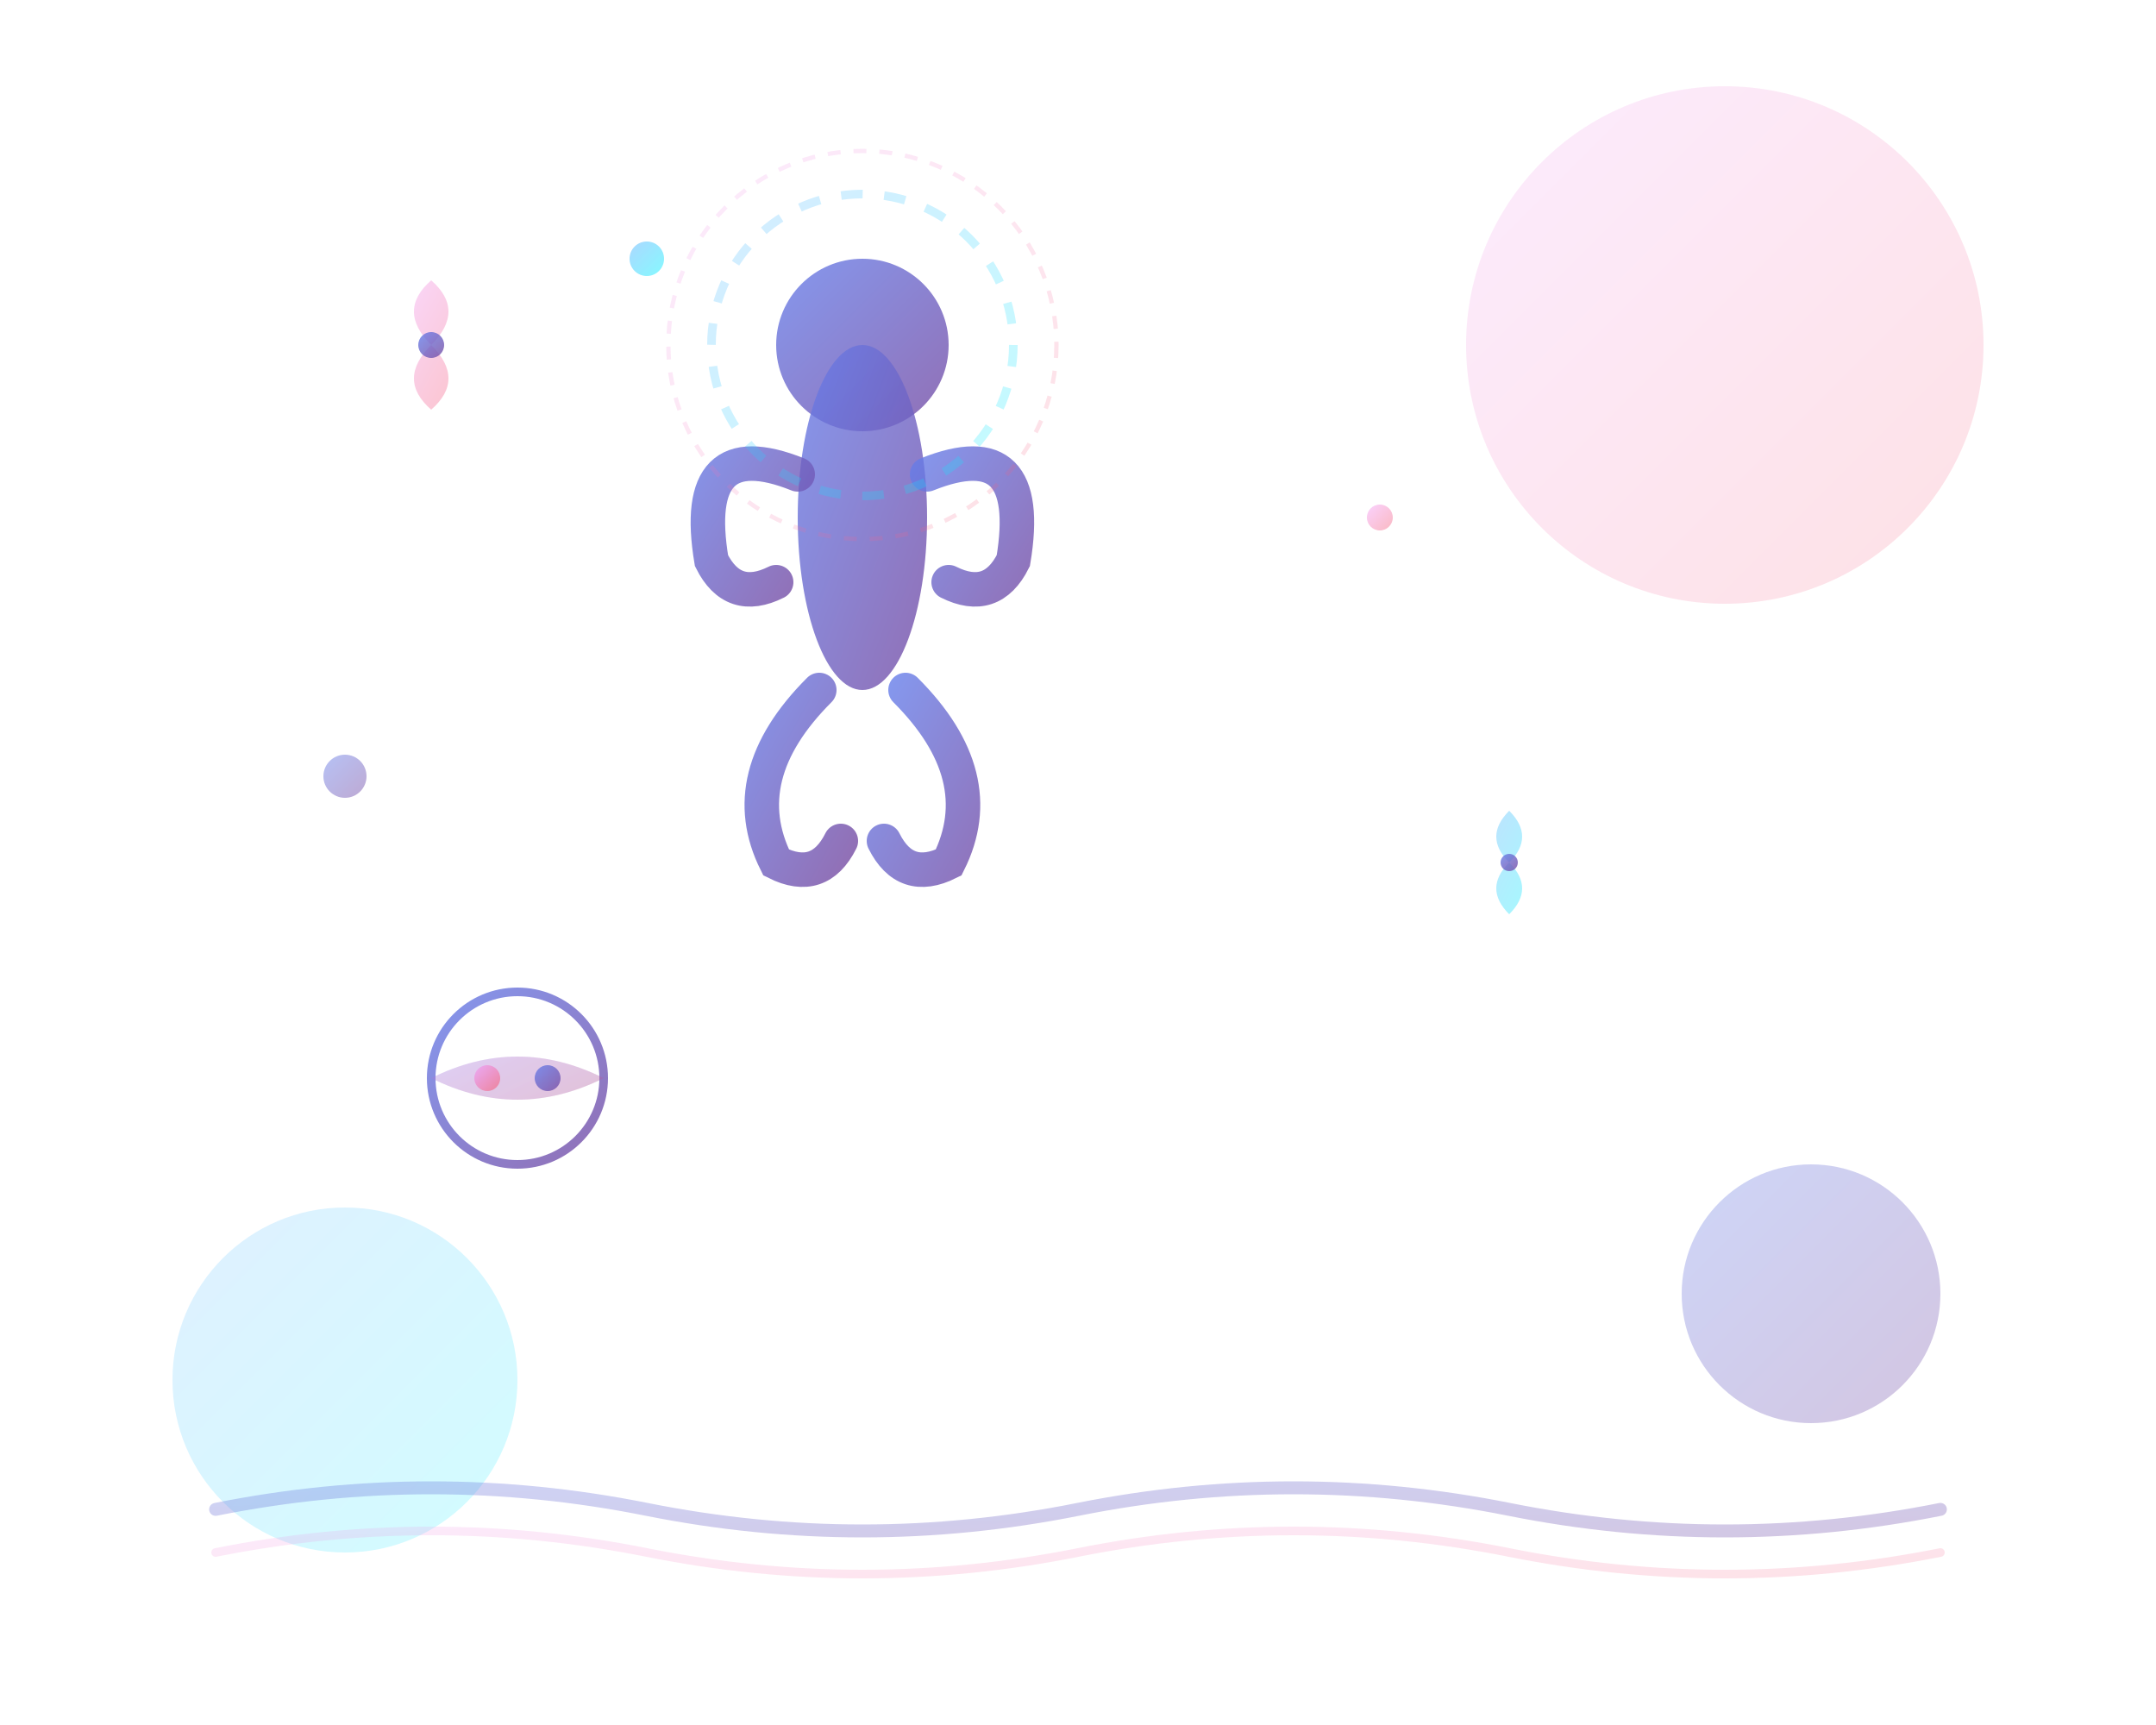 <svg width="500" height="400" viewBox="0 0 500 400" fill="none" xmlns="http://www.w3.org/2000/svg">
  <defs>
    <linearGradient id="heroGradient1" x1="0%" y1="0%" x2="100%" y2="100%">
      <stop offset="0%" style="stop-color:#667eea;stop-opacity:0.8" />
      <stop offset="100%" style="stop-color:#764ba2;stop-opacity:0.8" />
    </linearGradient>
    <linearGradient id="heroGradient2" x1="0%" y1="0%" x2="100%" y2="100%">
      <stop offset="0%" style="stop-color:#f093fb;stop-opacity:0.6" />
      <stop offset="100%" style="stop-color:#f5576c;stop-opacity:0.6" />
    </linearGradient>
    <linearGradient id="heroGradient3" x1="0%" y1="0%" x2="100%" y2="100%">
      <stop offset="0%" style="stop-color:#4facfe;stop-opacity:0.6" />
      <stop offset="100%" style="stop-color:#00f2fe;stop-opacity:0.6" />
    </linearGradient>
  </defs>
  
  <!-- Background elements -->
  <circle cx="400" cy="80" r="60" fill="url(#heroGradient2)" opacity="0.3"/>
  <circle cx="80" cy="320" r="40" fill="url(#heroGradient3)" opacity="0.3"/>
  <circle cx="420" cy="300" r="30" fill="url(#heroGradient1)" opacity="0.4"/>
  
  <!-- Main yoga figure -->
  <g transform="translate(200, 120)">
    <!-- Head -->
    <circle cx="0" cy="-40" r="20" fill="url(#heroGradient1)"/>
    
    <!-- Body -->
    <ellipse cx="0" cy="0" rx="15" ry="40" fill="url(#heroGradient1)"/>
    
    <!-- Arms in yoga pose -->
    <path d="M-15 -10 Q-40 -20 -35 10 Q-30 20 -20 15" stroke="url(#heroGradient1)" stroke-width="8" fill="none" stroke-linecap="round"/>
    <path d="M15 -10 Q40 -20 35 10 Q30 20 20 15" stroke="url(#heroGradient1)" stroke-width="8" fill="none" stroke-linecap="round"/>
    
    <!-- Legs in lotus position -->
    <path d="M-10 40 Q-30 60 -20 80 Q-10 85 -5 75" stroke="url(#heroGradient1)" stroke-width="8" fill="none" stroke-linecap="round"/>
    <path d="M10 40 Q30 60 20 80 Q10 85 5 75" stroke="url(#heroGradient1)" stroke-width="8" fill="none" stroke-linecap="round"/>
    
    <!-- Meditation aura -->
    <circle cx="0" cy="-40" r="35" fill="none" stroke="url(#heroGradient3)" stroke-width="2" opacity="0.4" stroke-dasharray="5,5"/>
    <circle cx="0" cy="-40" r="45" fill="none" stroke="url(#heroGradient2)" stroke-width="1" opacity="0.3" stroke-dasharray="3,3"/>
  </g>
  
  <!-- Floating lotus flowers -->
  <g transform="translate(100, 80)">
    <path d="M0 0 Q-8 -8 0 -15 Q8 -8 0 0 Q8 8 0 15 Q-8 8 0 0" fill="url(#heroGradient2)" opacity="0.6"/>
    <circle cx="0" cy="0" r="3" fill="url(#heroGradient1)"/>
  </g>
  
  <g transform="translate(350, 200)">
    <path d="M0 0 Q-6 -6 0 -12 Q6 -6 0 0 Q6 6 0 12 Q-6 6 0 0" fill="url(#heroGradient3)" opacity="0.6"/>
    <circle cx="0" cy="0" r="2" fill="url(#heroGradient1)"/>
  </g>
  
  <!-- Balance and harmony symbols -->
  <g transform="translate(120, 250)">
    <circle cx="0" cy="0" r="20" fill="none" stroke="url(#heroGradient1)" stroke-width="2"/>
    <path d="M-20 0 Q0 -10 20 0 Q0 10 -20 0" fill="url(#heroGradient1)" opacity="0.3"/>
    <path d="M-20 0 Q0 10 20 0 Q0 -10 -20 0" fill="url(#heroGradient2)" opacity="0.3"/>
    <circle cx="-7" cy="0" r="3" fill="url(#heroGradient2)"/>
    <circle cx="7" cy="0" r="3" fill="url(#heroGradient1)"/>
  </g>
  
  <!-- Wellness waves -->
  <path d="M50 350 Q100 340 150 350 Q200 360 250 350 Q300 340 350 350 Q400 360 450 350" 
        stroke="url(#heroGradient1)" stroke-width="3" fill="none" opacity="0.4" stroke-linecap="round"/>
  <path d="M50 360 Q100 350 150 360 Q200 370 250 360 Q300 350 350 360 Q400 370 450 360" 
        stroke="url(#heroGradient2)" stroke-width="2" fill="none" opacity="0.3" stroke-linecap="round"/>
  
  <!-- Energy points -->
  <circle cx="150" cy="60" r="4" fill="url(#heroGradient3)" opacity="0.8">
    <animate attributeName="opacity" values="0.8;0.3;0.8" dur="2s" repeatCount="indefinite"/>
  </circle>
  <circle cx="320" cy="120" r="3" fill="url(#heroGradient2)" opacity="0.7">
    <animate attributeName="opacity" values="0.7;0.2;0.7" dur="3s" repeatCount="indefinite"/>
  </circle>
  <circle cx="80" cy="180" r="5" fill="url(#heroGradient1)" opacity="0.6">
    <animate attributeName="opacity" values="0.6;0.2;0.6" dur="2.5s" repeatCount="indefinite"/>
  </circle>
</svg>
